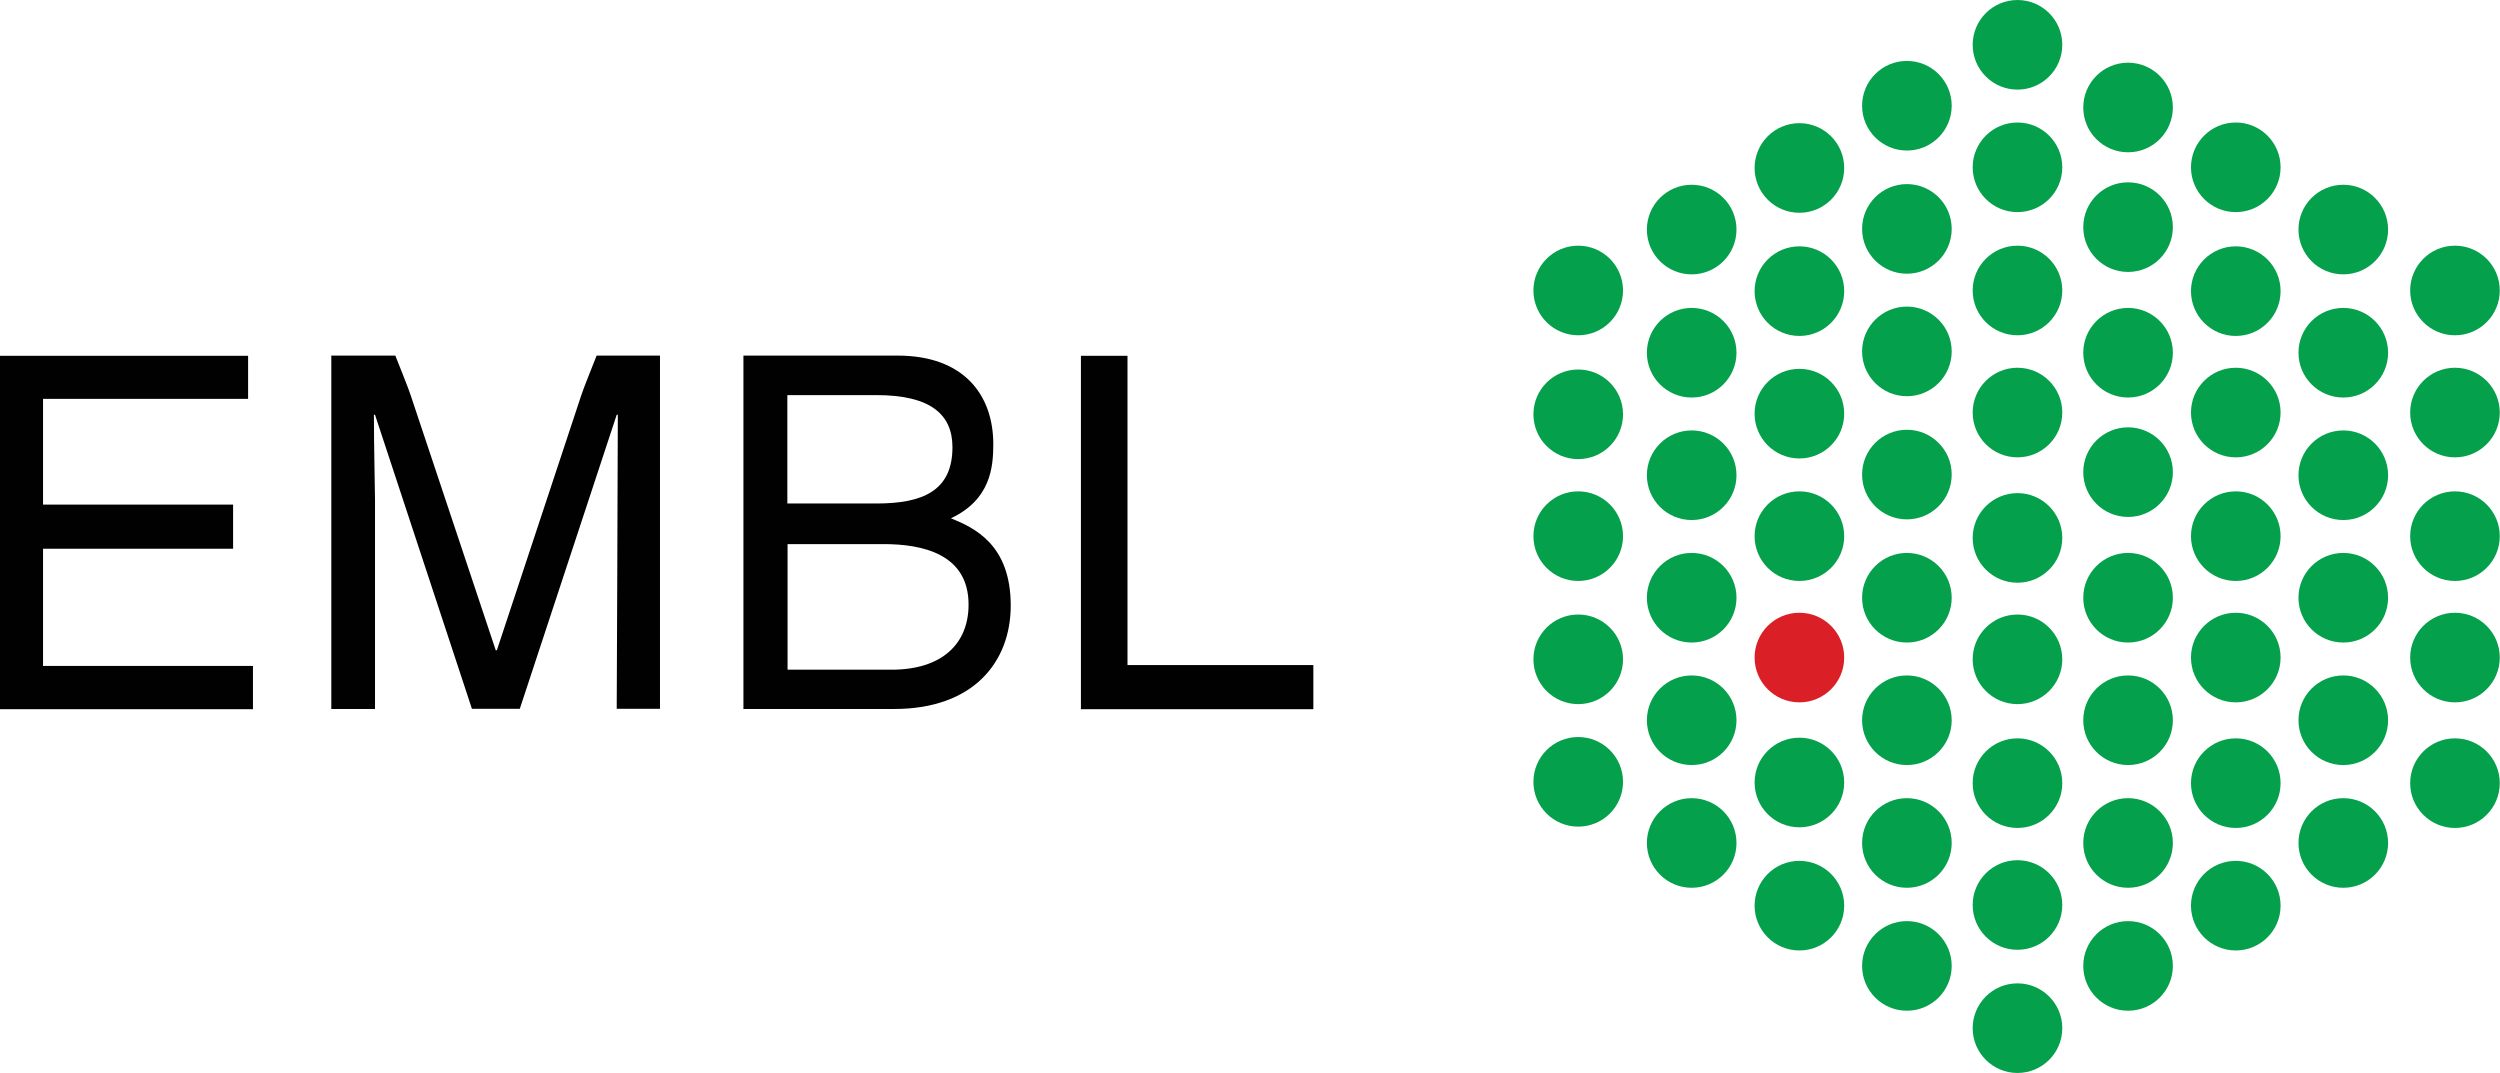 <?xml version="1.0" encoding="UTF-8"?><svg id="Layer_1" xmlns="http://www.w3.org/2000/svg" width="113.26" height="48.61" viewBox="0 0 113.26 48.61"><defs><style>.cls-1{fill:#da1f26;}.cls-2{fill:#05a04b;}.cls-3{fill:#010101;}</style></defs><circle class="cls-2" cx="81.52" cy="7.61" r="2.03"/><circle class="cls-2" cx="81.52" cy="13.19" r="2.03"/><circle class="cls-2" cx="81.52" cy="18.74" r="2.03"/><circle class="cls-2" cx="81.52" cy="24.29" r="2.03"/><circle class="cls-2" cx="81.52" cy="35.45" r="2.03"/><circle class="cls-2" cx="81.52" cy="41.03" r="2.03"/><circle class="cls-2" cx="71.5" cy="13.16" r="2.03"/><circle class="cls-2" cx="71.5" cy="18.77" r="2.03"/><circle class="cls-2" cx="71.5" cy="24.29" r="2.03"/><circle class="cls-2" cx="71.5" cy="29.87" r="2.03"/><circle class="cls-2" cx="71.5" cy="35.42" r="2.03"/><circle class="cls-2" cx="76.64" cy="10.4" r="2.03"/><circle class="cls-2" cx="76.64" cy="15.98" r="2.03"/><circle class="cls-2" cx="76.64" cy="21.53" r="2.03"/><circle class="cls-2" cx="76.64" cy="27.08" r="2.03"/><circle class="cls-2" cx="76.64" cy="32.63" r="2.03"/><circle class="cls-2" cx="76.64" cy="38.19" r="2.03"/><circle class="cls-2" cx="111.22" cy="13.16" r="2.03"/><circle class="cls-2" cx="111.22" cy="18.69" r="2.03"/><circle class="cls-2" cx="111.22" cy="24.29" r="2.03"/><circle class="cls-2" cx="111.22" cy="29.79" r="2.03"/><circle class="cls-2" cx="111.22" cy="35.48" r="2.03"/><circle class="cls-2" cx="106.16" cy="10.4" r="2.03"/><circle class="cls-2" cx="106.16" cy="15.98" r="2.03"/><circle class="cls-2" cx="106.16" cy="21.53" r="2.03"/><circle class="cls-2" cx="106.16" cy="27.08" r="2.03"/><circle class="cls-2" cx="106.16" cy="32.63" r="2.03"/><circle class="cls-2" cx="106.16" cy="38.19" r="2.03"/><circle class="cls-2" cx="101.29" cy="7.58" r="2.03"/><circle class="cls-2" cx="101.29" cy="13.19" r="2.03"/><circle class="cls-2" cx="101.29" cy="18.69" r="2.03"/><circle class="cls-2" cx="101.29" cy="24.29" r="2.03"/><circle class="cls-2" cx="101.29" cy="29.79" r="2.03"/><circle class="cls-2" cx="101.29" cy="35.48" r="2.03"/><circle class="cls-2" cx="101.29" cy="41.03" r="2.03"/><circle class="cls-1" cx="81.52" cy="29.79" r="2.03"/><circle class="cls-2" cx="96.41" cy="4.87" r="2.03"/><circle class="cls-2" cx="96.41" cy="10.29" r="2.03"/><circle class="cls-2" cx="96.41" cy="15.98" r="2.03"/><circle class="cls-2" cx="96.41" cy="21.39" r="2.03"/><circle class="cls-2" cx="96.41" cy="27.08" r="2.03"/><circle class="cls-2" cx="96.41" cy="32.63" r="2.03"/><circle class="cls-2" cx="96.41" cy="38.19" r="2.03"/><circle class="cls-2" cx="96.41" cy="43.76" r="2.03"/><circle class="cls-2" cx="91.4" cy="2.03" r="2.03"/><circle class="cls-2" cx="91.4" cy="7.58" r="2.03"/><circle class="cls-2" cx="91.4" cy="13.16" r="2.03"/><circle class="cls-2" cx="91.4" cy="18.69" r="2.03"/><circle class="cls-2" cx="91.4" cy="24.37" r="2.03"/><circle class="cls-2" cx="91.4" cy="29.87" r="2.03"/><circle class="cls-2" cx="91.4" cy="35.48" r="2.03"/><circle class="cls-2" cx="91.4" cy="41" r="2.03"/><circle class="cls-2" cx="86.39" cy="4.79" r="2.03"/><circle class="cls-2" cx="86.39" cy="10.37" r="2.03"/><circle class="cls-2" cx="86.39" cy="15.92" r="2.03"/><circle class="cls-2" cx="86.39" cy="21.5" r="2.03"/><circle class="cls-2" cx="86.39" cy="27.08" r="2.03"/><circle class="cls-2" cx="86.39" cy="32.63" r="2.03"/><circle class="cls-2" cx="86.39" cy="38.19" r="2.03"/><circle class="cls-2" cx="86.39" cy="43.76" r="2.03"/><circle class="cls-2" cx="91.4" cy="46.58" r="2.03"/><path class="cls-3" d="m11.46,30.17H1.95v-5.31h8.61v-2H1.95v-4.79h9.29v-1.95H0v16.01h11.46s0-1.95,0-1.95Zm18.44,1.95v-16.01h-2.87s-.65,1.62-.7,1.81l-3.82,11.54h-.05l-3.85-11.54c-.05-.19-.7-1.81-.7-1.81h-2.9v16.01h1.98v-9.48c0-.46-.05-2.36-.05-3.85h.05l4.39,13.32h2.17l4.39-13.32h.05c0,1.52-.05,13.32-.05,13.32,0,0,1.98,0,1.98,0Zm5.77-14.22h4.04c2.44,0,3.44.87,3.44,2.36,0,1.98-1.35,2.55-3.44,2.55h-4.04v-4.9Zm-1.98,14.22h6.82c3.57,0,5.28-2.11,5.28-4.69,0-2.76-1.65-3.52-2.71-3.95,1.79-.84,1.92-2.3,1.92-3.36,0-2.22-1.33-4.01-4.33-4.01h-6.99s0,16.01,0,16.01Zm1.98-7.47h4.36c1.79,0,3.85.46,3.85,2.74,0,1.79-1.22,2.95-3.49,2.95h-4.71v-5.69Zm15.41-8.53h-2.11v16.01h10.53v-2h-8.42v-14Z"/></svg>